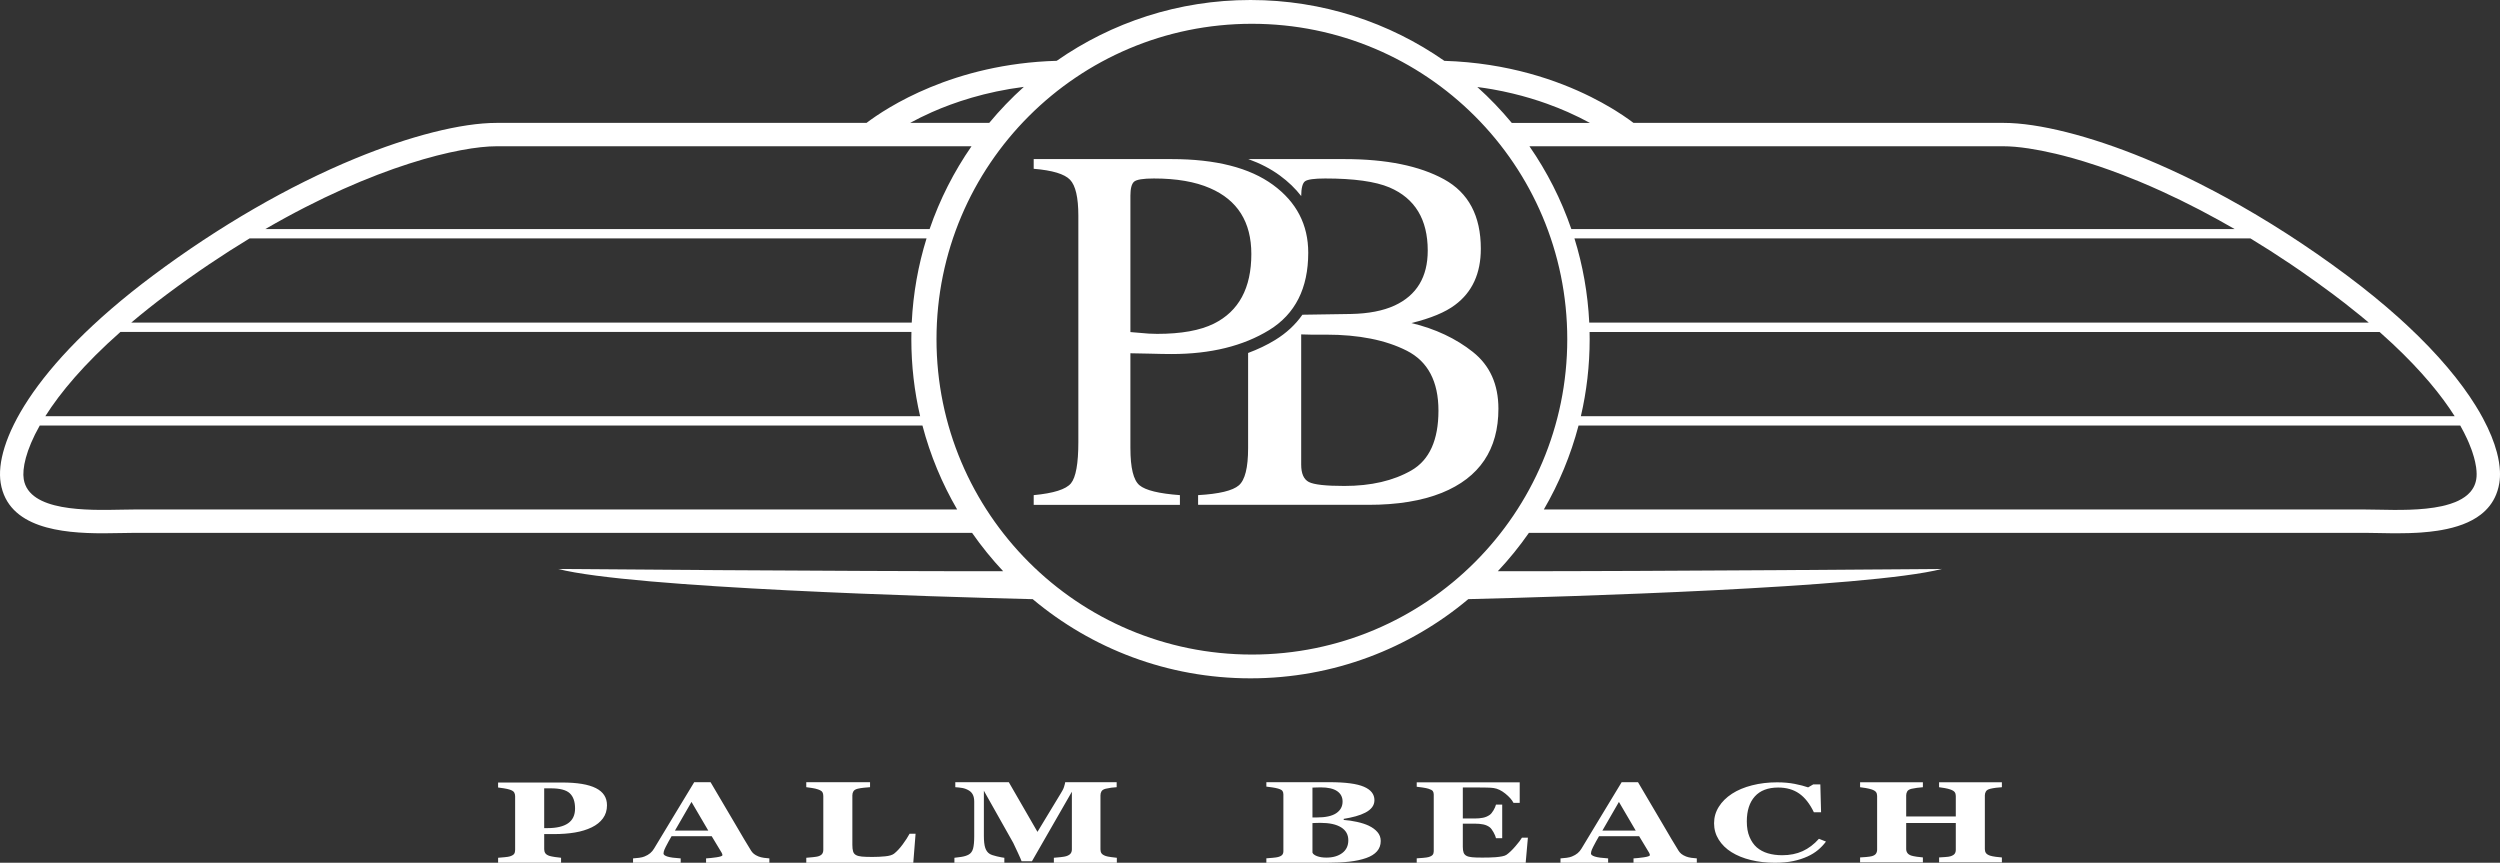 <?xml version="1.0" encoding="UTF-8"?>
<svg xmlns="http://www.w3.org/2000/svg" id="Layer_2" viewBox="0 0 2670.34 921.54">
  <rect x="0" y="0" width="2670.34" height="921.54" fill="#333333" stroke="none"/>
  <path d="M2670.26,503.15c-.14-3.05-.48-6.25-1.02-9.6-.54-3.35-1.29-6.84-2.25-10.47-2.89-10.9-7.74-23.05-14.86-36.29-2.37-4.41-4.99-8.94-7.88-13.59-15.87-25.55-39.7-54.55-73.38-85.9-3.06-2.85-6.21-5.72-9.43-8.61-16.13-14.44-34.34-29.35-54.8-44.62-41.9-31.28-85.35-59.21-128.63-82.89-4.19-2.29-8.38-4.54-12.56-6.75-11.45-6.05-22.87-11.82-34.24-17.23-8.99-4.28-17.95-8.36-26.86-12.22-4.45-1.93-8.9-3.81-13.32-5.64-58.72-24.2-113.73-38.07-150.95-38.07h-395.28c-1.48-1.12-3.2-2.39-5.15-3.78-3.91-2.78-8.75-6.05-14.5-9.61-1.44-.89-2.93-1.8-4.48-2.72-3.1-1.85-6.43-3.76-9.98-5.7-3.55-1.94-7.32-3.92-11.32-5.92-35.62-17.77-88.66-36.44-156.6-38.54C1484.07,24.04,1412.69,0,1335.7,0s-148.32,24.02-206.99,64.95c-110.46,3.11-181.74,50.09-203.16,66.32h-395.28c-37.21,0-92.23,13.88-150.95,38.07-70.84,29.19-145.4,72.33-215.62,124.74C32.76,391.82-5.93,474.61.71,515.82c7.79,48.27,64.92,53.81,109.52,53.81,7.21,0,14.1-.14,20.39-.28,5.19-.11,9.97-.21,14.19-.21h893.48c10.09,14.47,21.2,28.17,33.23,41-174.63.16-475.37-2.41-475.37-2.41,79.52,20.34,405.8,29.78,506.94,32.26,62.93,52.77,144.05,84.56,232.61,84.56s169.7-31.8,232.64-84.59c102.34-2.52,426.61-11.96,505.85-32.23,0,0-299.54,2.56-474.32,2.41,12.04-12.82,23.15-26.53,33.23-41h892.43c4.21,0,9,.1,14.19.21,4.72.1,9.77.21,15.05.25,1.76.02,3.54.02,5.35.02,4.18,0,8.47-.05,12.82-.18,2.9-.09,5.83-.21,8.76-.37,1.47-.08,2.94-.18,4.41-.28,5.89-.42,11.79-1.04,17.59-1.93,1.45-.22,2.89-.46,4.33-.72,15.78-2.82,30.53-7.8,41.73-16.46,7.13-5.51,12.82-12.51,16.43-21.39,1.03-2.54,1.89-5.23,2.57-8.08.34-1.43.63-2.89.87-4.4.62-3.86.85-8.09.63-12.66ZM2555.68,367.27c31.11,29.16,52.3,55.22,66.22,77.27h-933.31c6.14-26.43,9.39-53.97,9.39-82.26,0-2.57-.04-5.13-.1-7.69h843.86c4.86,4.29,9.5,8.52,13.95,12.68ZM2446.82,282.21c3.67,2.47,7.36,4.99,11.06,7.55,5.26,3.63,10.56,7.39,15.89,11.21,5.94,4.26,11.92,8.61,17.94,13.1,4.26,3.18,8.37,6.33,12.41,9.46,5.91,4.58,11.62,9.12,17.07,13.59,3.06,2.51,6.05,5,8.98,7.47h-832.63c-1.5-31.18-6.93-61.33-15.82-89.95h722.03c14.03,8.5,28.4,17.67,43.07,27.56ZM2140.08,156.23c7.1,0,16.07.71,26.75,2.31,8.56,1.28,18.23,3.15,28.88,5.68,2.63.62,5.3,1.28,8.05,1.98,6.95,1.79,14.27,3.84,21.96,6.19,5.12,1.56,10.41,3.26,15.84,5.09,8.15,2.75,16.65,5.8,25.47,9.19,5.88,2.26,11.9,4.66,18.06,7.22,7.84,3.26,15.92,6.79,24.19,10.56,12.92,5.89,26.34,12.42,40.21,19.64,6.72,3.5,13.55,7.16,20.48,11,5.59,3.09,11.23,6.26,16.95,9.58h-708.51c-10.87-31.7-26.03-61.4-44.76-88.44h506.4ZM1594.4,95.43c7.36,1.3,14.42,2.79,21.17,4.41,13.51,3.24,25.79,7,36.74,10.93,8.22,2.94,15.69,5.97,22.37,8.92,4.38,1.94,8.53,3.89,12.45,5.83,3.92,1.94,7.61,3.87,11.09,5.76h-83.44c-11.32-13.66-23.62-26.46-36.8-38.33,5.61.73,11.12,1.54,16.43,2.48ZM995.66,119.69c23.49-10.39,56.78-21.65,97.95-26.9-13.24,11.91-25.61,24.76-36.98,38.48h-84.5c6.95-3.78,14.77-7.71,23.53-11.59ZM530.26,156.23h507.45c-18.73,27.04-33.89,56.74-44.76,88.44H283.4c117.82-68.31,209-88.44,246.87-88.44ZM178.63,314.08c30.48-22.75,59.91-42.42,87.97-59.43h723.08c-8.89,28.62-14.32,58.77-15.82,89.95H140.17c11.71-9.89,24.45-20.06,38.46-30.52ZM128.61,354.58h844.92c-.05,2.56-.1,5.12-.1,7.69,0,28.3,3.25,55.83,9.39,82.26H48.44c15.91-25.19,41.32-55.64,80.17-89.95ZM144.81,544.18c-4.37,0-9.33.1-14.71.21-37.1.78-99.16,2.09-104.75-32.56-1.77-10.94,2.09-30.72,17.12-57.33h942.82c8.35,31.81,20.92,61.91,37.07,89.67H144.81ZM1337.18,699.15c-186.05,0-336.87-150.82-336.87-336.87S1151.13,25.41,1337.18,25.41s336.87,150.82,336.87,336.87-150.82,336.87-336.87,336.87ZM2644.99,511.84c-.52,3.25-1.54,6.18-2.99,8.83-.97,1.76-2.12,3.4-3.45,4.92-3.32,3.8-7.71,6.85-12.85,9.31-1.03.49-2.09.96-3.18,1.4-3.26,1.33-6.77,2.46-10.47,3.42-1.23.32-2.48.62-3.75.9-21.59,4.76-48.34,4.19-68.05,3.78-5.38-.11-10.34-.21-14.71-.21h-876.5c16.15-27.76,28.72-57.86,37.07-89.67h941.77c2.82,4.99,5.24,9.74,7.31,14.23.69,1.5,1.34,2.97,1.95,4.41,1,2.35,1.87,4.6,2.67,6.8.3.83.6,1.66.87,2.47.68,2,1.28,3.93,1.81,5.79.48,1.71.9,3.35,1.25,4.94.43,1.91.77,3.73,1.02,5.46.04.25.07.5.11.75.67,4.95.67,9.13.13,12.48Z" style="fill:#fff;"></path>
  <path d="M648.35,860.04c0,5.46-1.44,10.15-4.33,14.08-2.89,3.93-6.86,7.12-11.94,9.58-5.25,2.55-11.24,4.39-17.97,5.52-6.73,1.14-14.3,1.7-22.69,1.7h-10.14v16.15c0,1.64.39,3.06,1.18,4.26.79,1.2,2.29,2.17,4.5,2.9,1.17.36,3.06.75,5.68,1.16,2.62.41,4.84.68,6.65.82v5.32h-67.24v-5.32c1.69-.14,3.93-.33,6.73-.58,2.8-.25,4.75-.56,5.86-.92,2.27-.73,3.77-1.61,4.5-2.66.73-1.05,1.09-2.5,1.09-4.36v-57.2c0-1.59-.35-2.97-1.05-4.12-.7-1.16-2.22-2.12-4.55-2.9-1.63-.55-3.8-1.03-6.52-1.47-2.71-.43-4.74-.72-6.08-.85v-5.32h68.47c16.03,0,28.01,1.99,35.94,5.97,7.93,3.98,11.89,10.06,11.89,18.24ZM614.24,863.52c0-7.27-1.88-12.67-5.64-16.19-3.76-3.52-10.45-5.28-20.07-5.28h-7.26v42.48h3.67c9.56,0,16.83-1.72,21.82-5.15,4.98-3.43,7.48-8.72,7.48-15.85ZM977.96,890.51l-2.45,31.03h-114.29v-5.32c2.04-.14,4.43-.35,7.17-.65,2.74-.3,4.55-.58,5.42-.85,2.1-.63,3.55-1.52,4.37-2.66.81-1.14,1.22-2.59,1.22-4.36v-57.53c0-1.64-.32-2.99-.96-4.06-.64-1.07-2.19-2.03-4.63-2.9-1.81-.64-3.98-1.15-6.52-1.53-2.54-.39-4.56-.67-6.08-.85v-5.32h68.12v5.32c-1.87.14-4.07.33-6.6.58-2.54.25-4.74.6-6.6,1.06-2.27.59-3.79,1.51-4.55,2.76-.76,1.25-1.14,2.67-1.14,4.26v52.89c0,3,.26,5.36.79,7.09.52,1.73,1.54,3,3.06,3.82,1.52.86,3.63,1.42,6.34,1.67,2.71.25,6.46.38,11.24.38s9.2-.22,13.6-.65c4.4-.43,7.56-1.37,9.49-2.83,2.97-2.32,6.02-5.58,9.14-9.78,3.12-4.21,5.61-8.06,7.48-11.56h6.38ZM1192.91,921.54h-67.24v-5.32c1.98-.14,4.42-.36,7.3-.68,2.89-.32,4.85-.66,5.9-1.02,2.16-.68,3.7-1.61,4.63-2.79.93-1.18,1.4-2.68,1.4-4.5v-61.55l-42.67,74.3h-11.02c-.52-1.5-1.82-4.48-3.89-8.93-2.07-4.45-3.75-8.02-5.03-10.7l-31.39-55.75v48.11c0,5.64.48,9.92,1.44,12.85.96,2.93,2.52,5.08,4.68,6.44,1.46.95,4.07,1.86,7.83,2.73,3.76.86,6.4,1.36,7.92,1.5v5.32h-53.34v-5.32c1.46-.14,3.83-.44,7.13-.92,3.29-.48,5.99-1.31,8.09-2.49,2.33-1.27,3.9-3.42,4.72-6.44.81-3.02,1.22-7.33,1.22-12.92v-37.21c0-2.91-.47-5.33-1.4-7.26-.93-1.93-2.33-3.47-4.2-4.6-2.33-1.41-4.72-2.32-7.17-2.73-2.45-.41-4.93-.68-7.43-.82v-5.32h57.17l30.59,53.02,24.9-41.11c1.04-1.92,2.6-4.09,3.41-6.73.82-2.64,1.25-4.37,1.31-5.19h54.97v5.32c-1.87.09-3.82.27-5.86.55-2.04.27-4,.64-5.86,1.09-2.27.59-3.77,1.52-4.5,2.79-.73,1.27-1.09,2.68-1.09,4.23v57.8c0,1.64.36,3.01,1.09,4.13.73,1.11,2.23,2.08,4.5,2.9,1.17.41,3.07.8,5.73,1.16,2.65.36,4.71.61,6.17.75v5.32ZM1462.21,882.07c3.73,1.78,6.76,4.01,9.09,6.7,2.33,2.69,3.5,5.85,3.5,9.49,0,4.37-1.33,8.05-3.98,11.06s-6.46,5.39-11.41,7.12c-5.25,1.86-11.29,3.17-18.14,3.94-6.85.77-14.91,1.15-24.18,1.15h-64.45v-4.73c1.81-.12,4.08-.3,6.82-.55s4.66-.52,5.77-.85c2.16-.61,3.63-1.4,4.42-2.39.79-.99,1.18-2.27,1.18-3.85v-60.63c0-1.46-.32-2.67-.96-3.64-.64-.97-2.19-1.82-4.63-2.55-1.81-.52-3.91-.96-6.3-1.3-2.39-.34-4.49-.62-6.29-.82v-4.73h67.42c16.96,0,29.21,1.62,36.73,4.85,7.52,3.23,11.28,8,11.28,14.31,0,2.91-.85,5.47-2.54,7.67-1.69,2.2-4.11,4.11-7.26,5.73-2.86,1.5-6.27,2.79-10.23,3.88-3.97,1.09-8.22,2-12.77,2.73v1.15c4.55.32,9.27,1.02,14.17,2.09,4.9,1.07,9.15,2.45,12.77,4.15ZM1434.06,856.18c0-4.77-1.94-8.49-5.82-11.15-3.88-2.67-9.69-4-17.44-4-1.11,0-2.55.03-4.33.09-1.78.06-3.31.11-4.59.15v31.89h4.55c9.44,0,16.41-1.53,20.9-4.58,4.49-3.05,6.73-7.18,6.73-12.4ZM1440.18,897.5c0-5.99-2.57-10.59-7.69-13.78-5.13-3.2-12.5-4.8-22.12-4.8-1.11,0-2.58.03-4.42.09-1.84.06-3.19.11-4.07.15v31.52c.52,1.5,2.16,2.76,4.9,3.8,2.74,1.03,6.06,1.55,9.97,1.55,6.94,0,12.58-1.62,16.92-4.86,4.34-3.24,6.51-7.79,6.51-13.66ZM1623.27,857.55h-6.65c-1.69-3.26-4.61-6.55-8.75-9.89-4.14-3.34-8.25-5.31-12.33-5.91-1.75-.28-4.18-.45-7.3-.51-3.12-.06-5.7-.09-7.74-.09h-18.01v33.11h12.77c3.2,0,6.12-.26,8.74-.79,2.62-.52,5.01-1.53,7.17-3.03,1.34-.93,2.7-2.56,4.07-4.9,1.37-2.34,2.26-4.38,2.67-6.11h6.65v35.84h-6.65c-.35-1.69-1.24-3.82-2.67-6.39-1.43-2.56-2.78-4.33-4.07-5.3-1.92-1.45-4.2-2.45-6.82-3-2.62-.54-5.66-.82-9.09-.82h-12.77v24.76c0,2.58.28,4.63.83,6.14.55,1.51,1.59,2.68,3.1,3.48,1.46.77,3.45,1.27,5.99,1.51,2.54.24,5.99.36,10.36.36,2.04,0,4.49-.02,7.35-.06,2.86-.04,5.36-.16,7.52-.36,2.45-.2,4.74-.5,6.86-.91,2.13-.4,3.72-.99,4.77-1.76,2.8-1.98,5.95-4.99,9.44-9.05,3.5-4.06,5.8-7.09,6.91-9.11h6.38l-2.36,26.76h-116.39v-4.72c1.63-.08,3.85-.24,6.64-.48,2.8-.24,4.78-.52,5.95-.85,2.21-.64,3.7-1.46,4.46-2.45.76-.99,1.14-2.25,1.14-3.78v-60.6c0-1.45-.32-2.65-.96-3.6-.64-.95-2.19-1.81-4.63-2.57-1.52-.48-3.64-.93-6.38-1.33-2.74-.4-4.81-.67-6.21-.79v-4.72h110v21.91ZM1812.4,921.54h-67.59v-4.66c3.14-.16,6.83-.55,11.08-1.17,4.25-.62,6.37-1.38,6.37-2.3,0-.32-.04-.68-.13-1.08-.09-.4-.34-.94-.74-1.61l-10.59-17.57h-42.84c-.99,1.63-2.07,3.55-3.26,5.74-1.19,2.19-2.22,4.15-3.09,5.86-1.1,2.23-1.76,3.85-1.96,4.84-.2,1-.31,1.69-.31,2.09,0,1.28,1.41,2.36,4.24,3.26,2.82.9,7.53,1.54,14.11,1.94v4.66h-50.89v-4.66c1.92-.08,4.1-.29,6.52-.63,2.42-.34,4.33-.81,5.73-1.41,2.39-.96,4.42-2.13,6.08-3.53,1.66-1.4,3.04-3.05,4.15-4.96,6.76-11.2,13.54-22.42,20.33-33.66,6.79-11.24,14.3-23.63,22.52-37.18h17.49c11.42,19.21,20.37,34.4,26.84,45.55,6.47,11.16,11.98,20.41,16.53,27.74.76,1.2,1.72,2.28,2.89,3.26,1.17.98,2.83,1.9,4.98,2.78,1.63.64,3.53,1.12,5.69,1.43,2.15.32,4.11.52,5.86.6v4.66ZM1747.19,887.22l-17.96-30.66-17.69,30.66h35.65ZM821.77,921.54h-67.59v-4.66c3.14-.16,6.83-.55,11.08-1.17,4.25-.62,6.37-1.38,6.37-2.3,0-.32-.04-.68-.13-1.08-.09-.4-.34-.94-.74-1.61l-10.59-17.57h-42.84c-.99,1.63-2.07,3.55-3.26,5.74-1.19,2.19-2.22,4.15-3.09,5.86-1.1,2.23-1.76,3.85-1.96,4.84-.2,1-.31,1.69-.31,2.09,0,1.28,1.41,2.36,4.24,3.26,2.82.9,7.53,1.54,14.11,1.94v4.66h-50.89v-4.66c1.92-.08,4.1-.29,6.52-.63,2.42-.34,4.33-.81,5.73-1.41,2.39-.96,4.42-2.13,6.08-3.53,1.66-1.4,3.04-3.05,4.15-4.96,6.76-11.2,13.54-22.42,20.33-33.66,6.79-11.24,14.3-23.63,22.52-37.18h17.49c11.42,19.21,20.37,34.4,26.84,45.55,6.47,11.16,11.98,20.41,16.53,27.74.76,1.2,1.72,2.28,2.89,3.26,1.17.98,2.83,1.9,4.98,2.78,1.63.64,3.53,1.12,5.69,1.43,2.15.32,4.11.52,5.86.6v4.66ZM756.57,887.22l-17.96-30.66-17.69,30.66h35.65ZM1895.73,921.54c-9.09,0-17.61-.97-25.53-2.9-7.93-1.94-14.84-4.74-20.72-8.42-5.77-3.6-10.32-8.05-13.64-13.36-3.32-5.3-4.98-11.14-4.98-17.5s1.67-12.17,5.03-17.55c3.35-5.38,8.06-10.05,14.12-13.99,5.95-3.87,13.09-6.87,21.42-8.99,8.34-2.13,17.25-3.19,26.76-3.19,6.88,0,13.15.55,18.8,1.66,5.65,1.11,10.43,2.35,14.34,3.73l5.42-3.16h7.61l.79,29.72h-7.7c-4.37-9.09-9.61-15.76-15.72-20.01-6.11-4.25-13.57-6.38-22.36-6.38-10.95,0-19.27,3.17-24.98,9.51-5.7,6.34-8.56,15.24-8.56,26.7,0,6.48.97,12,2.92,16.58,1.95,4.58,4.5,8.27,7.64,11.06,3.38,2.91,7.36,5.05,11.97,6.41,4.6,1.36,9.69,2.04,15.29,2.04,8.15,0,15.42-1.45,21.79-4.36,6.38-2.91,12.18-7.31,17.43-13.2l7.52,2.98c-2.51,3.37-5.37,6.38-8.57,9.04-3.21,2.66-6.91,4.94-11.11,6.86-4.6,2.1-9.69,3.75-15.26,4.93-5.57,1.19-12.14,1.78-19.72,1.78ZM2138.3,921.17h-67.07v-5.32c1.46-.09,3.58-.23,6.38-.41,2.8-.18,4.72-.45,5.77-.82,2.16-.68,3.64-1.58,4.46-2.69.82-1.11,1.22-2.53,1.22-4.26v-28.59h-52.99v27.84c0,1.55.42,2.93,1.27,4.16.84,1.23,2.29,2.18,4.33,2.86,1.11.36,3,.75,5.68,1.16,2.68.41,4.87.66,6.56.75v5.32h-67.07v-5.32c1.46-.04,3.6-.19,6.43-.44,2.83-.25,4.88-.56,6.17-.92,2.1-.59,3.55-1.49,4.37-2.69.81-1.2,1.22-2.62,1.22-4.26v-57.36c0-1.59-.37-2.93-1.09-4.02-.73-1.09-2.23-2.05-4.5-2.86-1.69-.59-3.91-1.12-6.65-1.6-2.74-.48-4.72-.76-5.95-.85v-5.32h67.07v5.32c-1.81.09-3.97.32-6.47.68-2.51.37-4.43.71-5.77,1.02-2.27.59-3.78,1.53-4.5,2.83-.73,1.3-1.09,2.67-1.09,4.12v22.57h52.99v-21.89c0-1.59-.38-2.93-1.14-4.02-.76-1.09-2.27-2.05-4.55-2.86-1.52-.55-3.54-1.06-6.08-1.53-2.54-.48-4.56-.78-6.08-.92v-5.32h67.07v5.32c-1.87.09-3.97.28-6.3.58-2.33.3-4.43.67-6.29,1.13-2.22.59-3.7,1.52-4.46,2.79-.76,1.27-1.14,2.66-1.14,4.16v57.43c0,1.64.38,3.02,1.14,4.16.76,1.14,2.24,2.09,4.46,2.86,1.4.46,3.42.86,6.08,1.23,2.65.36,4.82.59,6.52.68v5.32Z" style="fill:#fff;"></path>
  <path d="M1573.28,375.97c-18.17-14.43-40.07-24.73-65.69-30.91,20.71-5.09,36.25-11.55,46.6-19.37,18.35-13.63,27.53-33.64,27.53-60.01,0-35.1-13.12-59.83-39.35-74.2-26.23-14.37-61.68-21.55-106.33-21.55h-102.66c12.71,4.59,23.97,10.42,33.69,17.54,9.02,6.6,16.61,13.93,22.79,21.93.07-8.53,1.42-13.8,4.07-15.75,2.73-2,9.9-3.01,21.53-3.01,30.71,0,53.6,3.19,68.68,9.56,27.25,11.65,40.88,34.14,40.88,67.45,0,28.22-11.81,47.79-35.43,58.71-12.36,5.65-27.89,8.65-46.61,9.01l-51.83.8c-7.45,10.63-17.13,19.62-29.01,26.92-8.95,5.5-18.68,10.08-28.99,13.93v101.7c0,20.78-3.3,34.02-9.9,39.71-6.6,5.69-21.11,9.17-43.52,10.44v10.36h181.91c31.04,0,57.18-4.27,78.42-12.8,40.3-16.33,60.46-46.29,60.46-89.86,0-25.96-9.09-46.16-27.25-60.59ZM1507.59,502.44c-19.26,11.08-43.16,16.62-71.68,16.62-19.81,0-32.44-1.4-37.89-4.22-5.45-2.82-8.18-9.04-8.18-18.67v-138.99c4.72.18,8.22.27,10.49.27h16.22c34.89,0,63.59,5.72,86.12,17.17,22.53,11.45,33.8,32.8,33.8,64.05s-9.63,52.7-28.89,63.78ZM1207.42,478.73v-101.39c4.54,0,11.49.14,20.85.41,9.35.28,17.03.41,23.03.41,41.79,0,76.58-8.54,104.38-25.62,27.8-17.08,41.7-44.6,41.7-82.58,0-29.98-12.54-54.14-37.62-72.5-25.07-18.35-61.23-27.53-108.47-27.53h-147.17v10.36c19.99,1.64,32.93,5.55,38.84,11.72,5.9,6.18,8.86,18.99,8.86,38.43v241.74c0,22.96-2.64,37.66-7.9,44.08-5.27,6.42-18.53,10.62-39.79,12.61v10.36h156.17v-10.36c-22.35-1.63-36.75-5.15-43.2-10.57-6.45-5.42-9.67-18.61-9.67-39.58ZM1207.42,209.18c0-7.81,1.32-12.85,3.95-15.13,2.63-2.27,9.67-3.41,21.12-3.41,24.16,0,44.15,3.45,59.96,10.36,29.43,12.72,44.15,36.16,44.15,70.32,0,36.34-13.35,61.14-40.06,74.4-14.72,7.27-34.89,10.9-60.5,10.9-2.91,0-5.91-.09-8.99-.27-3.09-.18-9.63-.72-19.62-1.64v-145.54Z" style="fill:#fff;"></path>
</svg>
